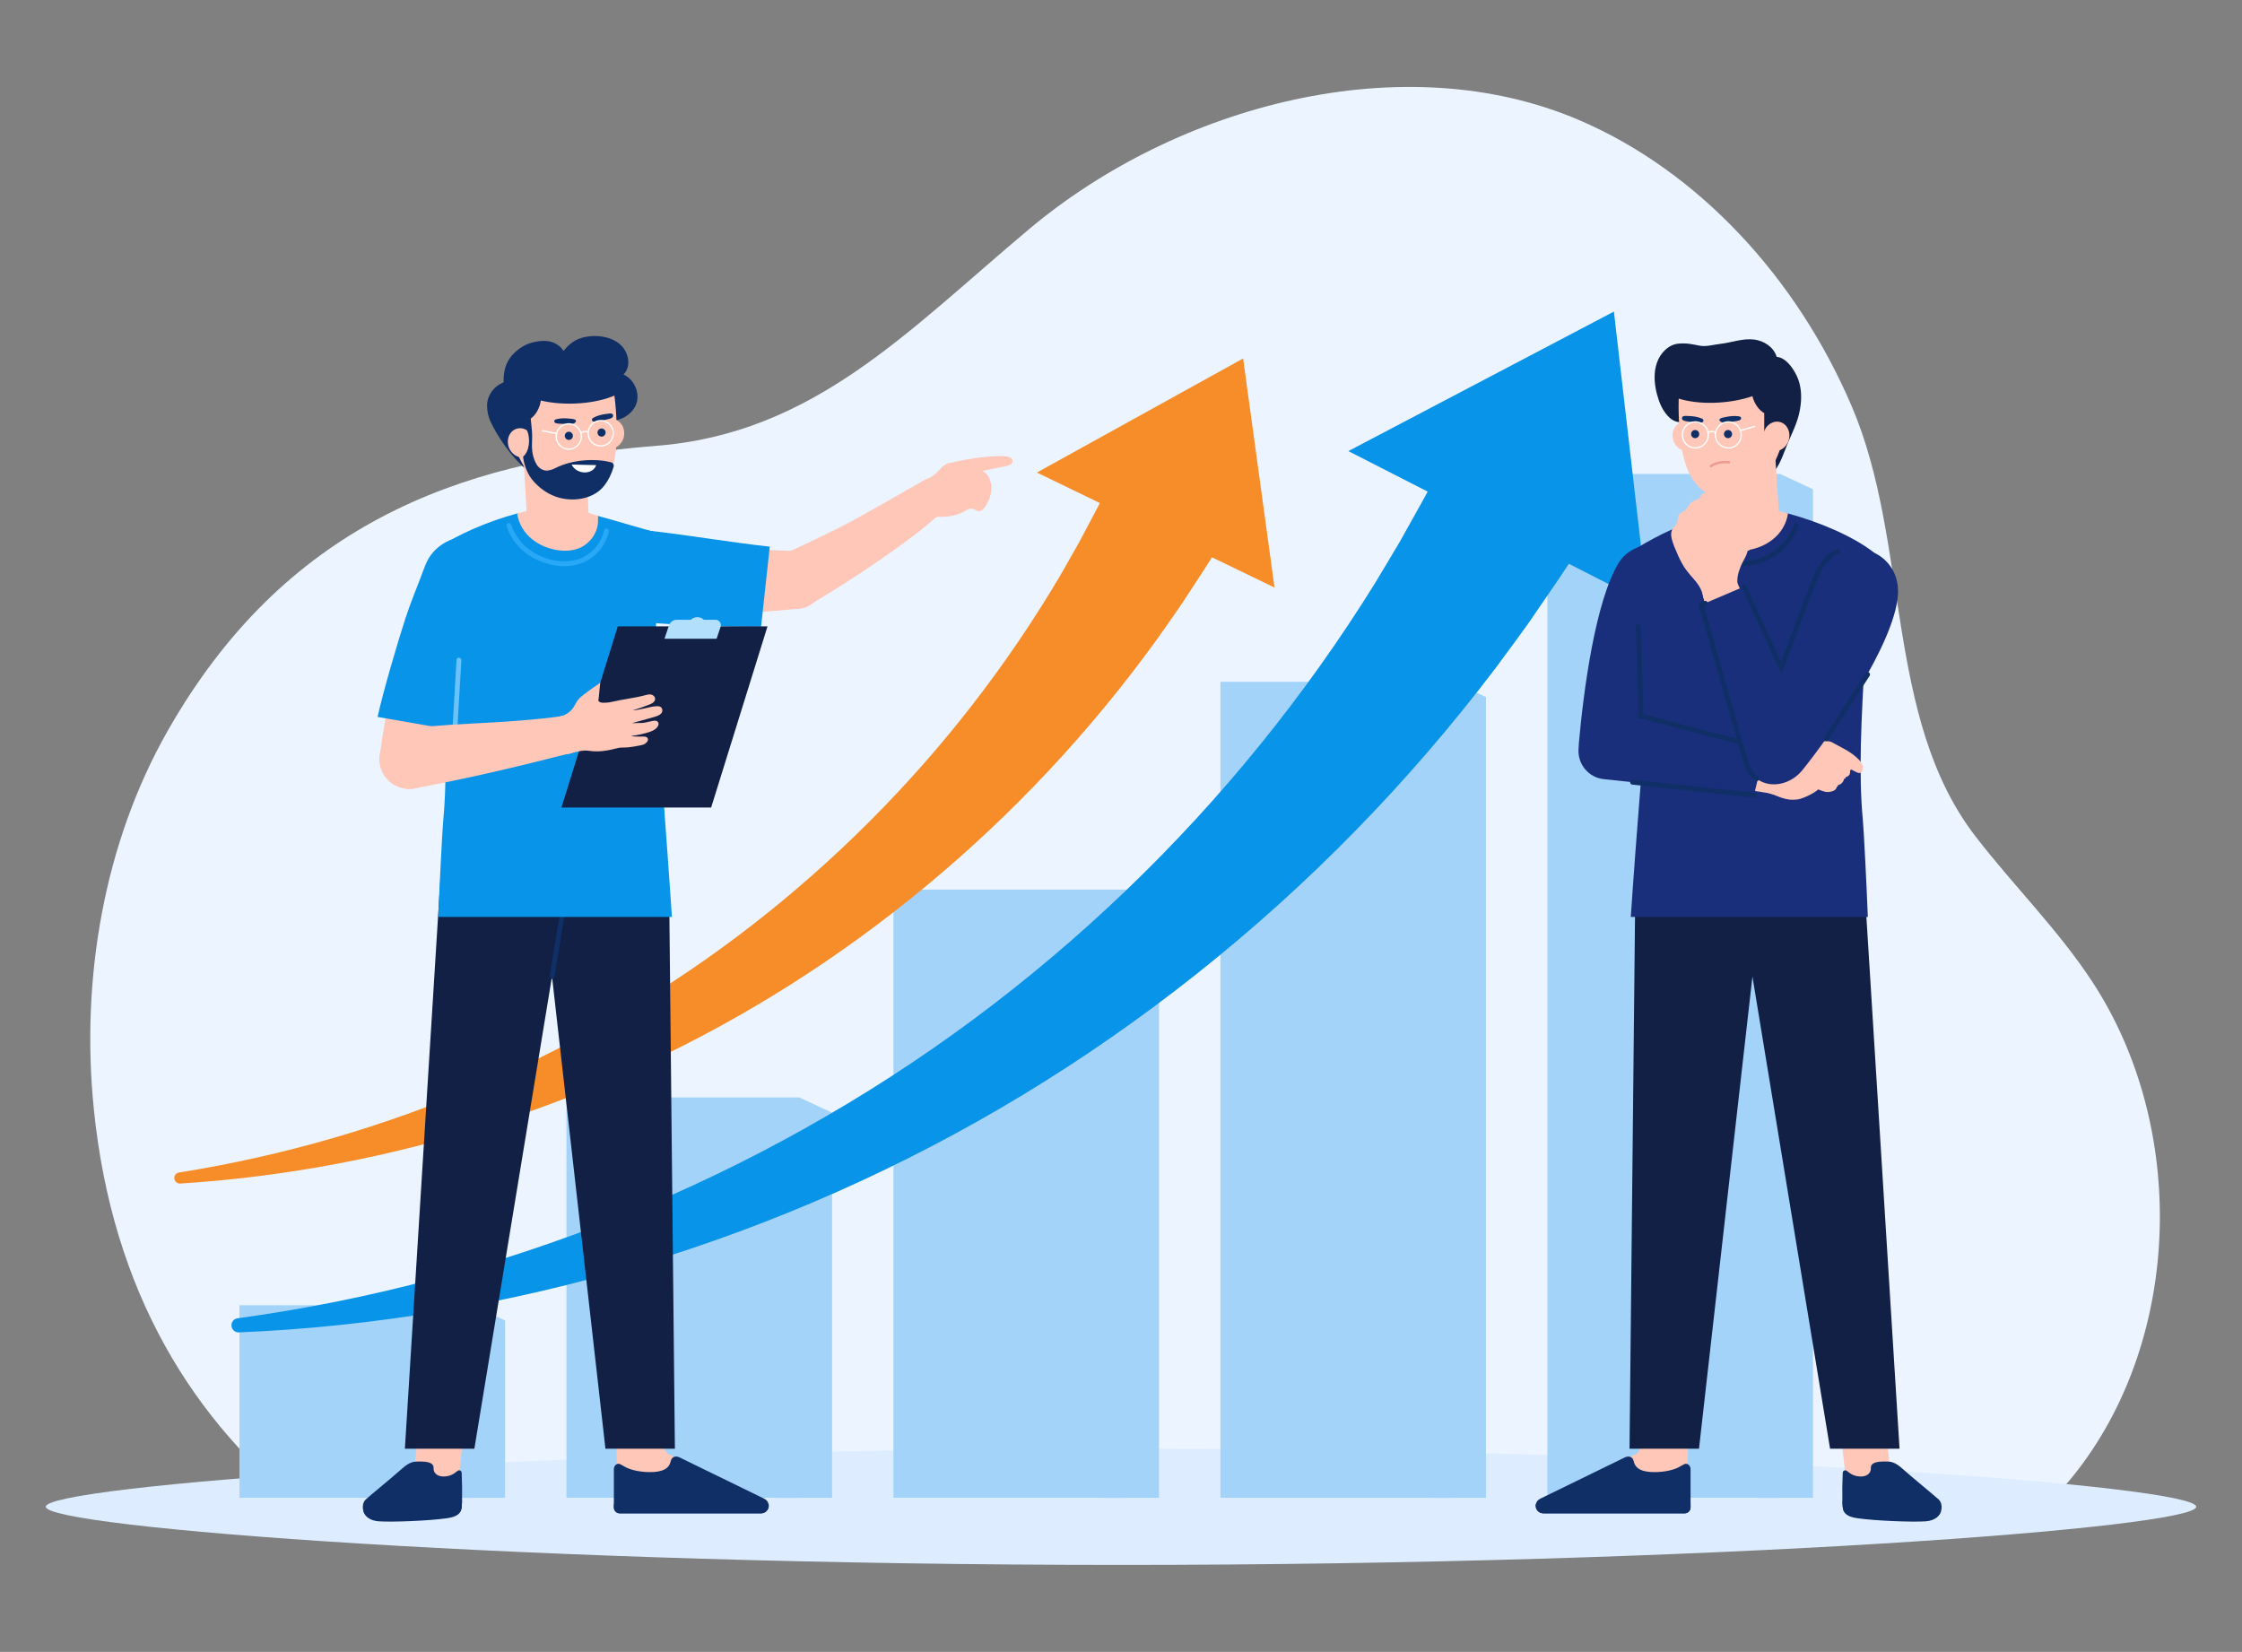 <svg xmlns="http://www.w3.org/2000/svg" width="490" height="361" viewBox="0 0 490 361" fill="none"><rect x="0" y="0" width="490" height="361" fill="#808080" stroke="none"/><g clip-path="url(#clip0_13821_10326)"><path d="M67.075 330.197H446.079C448.96 327.431 451.655 324.457 454.126 321.248C476.933 291.618 477.925 246.181 457.384 214.715C449.869 203.203 440.336 193.902 431.772 182.807C411.796 156.931 417.474 118.74 404.748 88.896C392.687 60.614 371.127 37.388 345.155 26.257C306.663 9.763 257.274 22.948 224.985 50.017C198.264 72.417 177.851 94.773 143.295 97.446C99.763 100.812 61.931 115.161 36.57 159.862C22.788 184.156 17.625 213.744 20.494 242.265C24.55 282.619 42.432 310.814 67.075 330.195V330.197Z" fill="#ECF5FF"></path><path d="M245 316.577C115.211 316.577 10 324.76 10 329.288C10 333.817 115.211 342 245 342C374.789 342 480 333.817 480 329.288C480 324.76 374.789 316.577 245 316.577Z" fill="#DDEDFF"></path><path d="M389.064 103.577L383.92 108.664V327.331H396.23V106.921L389.064 103.577Z" fill="#A4D3FA"></path><path d="M312.467 154.089V327.334H324.768V152.337L317.607 149.003L312.467 154.089Z" fill="#A4D3FA"></path><path d="M240.998 199.495V327.334H253.312V197.761L246.151 194.408L240.998 199.495Z" fill="#A4D3FA"></path><path d="M169.541 244.916V327.334H181.855V243.166L174.681 239.83L169.541 244.916Z" fill="#A4D3FA"></path><path d="M98.074 290.334V327.332H110.388V288.584L103.214 285.248L98.074 290.334Z" fill="#A4D3FA"></path><path d="M246.145 194.412H195.262V327.331H246.145V194.412Z" fill="#A4D3FA"></path><path d="M174.686 239.83H123.803V327.33H174.686V239.83Z" fill="#A4D3FA"></path><path d="M389.065 103.577H338.182V327.331H389.065V103.577Z" fill="#A4D3FA"></path><path d="M317.606 148.995H266.723V327.332H317.606V148.995Z" fill="#A4D3FA"></path><path d="M103.221 285.248H52.338V327.328H103.221V285.248Z" fill="#A4D3FA"></path><path d="M360.106 132.006L352.727 68.093L294.689 98.581L312.019 107.439L311.207 108.947L305.97 118.33C304.12 121.402 302.321 124.504 300.444 127.563C292.866 139.765 284.514 151.509 275.426 162.72C257.252 185.155 236.153 205.397 212.728 222.789C189.304 240.168 163.509 254.602 136.205 265.665C109.327 276.546 80.959 284.136 51.916 288.106C51.104 288.211 50.524 288.932 50.587 289.76V289.773C50.675 290.591 51.362 291.225 52.197 291.188C81.727 289.946 111.263 284.999 139.915 276.409C169.033 267.664 197.261 255.21 223.596 239.253C249.932 223.284 274.41 203.879 296.229 181.564C307.132 170.419 317.366 158.537 326.849 146.029C329.211 142.884 331.498 139.696 333.823 136.523L340.5 126.79L342.886 123.21L360.108 132.006H360.106Z" fill="#0894E9"></path><path d="M278.556 128.411L271.69 78.34L226.616 103.27L240.376 109.933L239.763 111.131L235.807 118.59C234.405 121.036 233.044 123.502 231.622 125.936C225.874 135.647 219.509 145.013 212.56 153.973C198.662 171.903 182.428 188.159 164.322 202.217C146.216 216.263 126.198 228.037 104.937 237.189C84.009 246.192 61.856 252.632 39.112 256.244C38.475 256.338 38.032 256.915 38.096 257.564V257.575C38.179 258.215 38.73 258.702 39.385 258.659C62.558 257.183 85.671 252.798 108.033 245.563C130.757 238.202 152.718 227.94 173.134 214.961C193.551 201.971 212.451 186.316 229.217 168.42C237.593 159.482 245.433 149.975 252.672 139.99C254.475 137.481 256.216 134.939 257.989 132.406L263.071 124.647L264.884 121.794L278.558 128.411H278.556Z" fill="#F78D29"></path><path d="M358.855 306.406L358.567 314.931C358.524 316.203 358.58 317.332 357.414 317.825L351.133 320.931C347.852 322.316 348.837 325.952 352.392 325.952H368.807V320.916L369.165 306.404H358.855V306.406Z" fill="#FFC7B7"></path><path d="M367.13 320.522C367.386 320.375 367.974 320.035 368.168 319.957C368.825 319.689 369.481 320.336 369.481 321.043V329.445C369.481 330.154 368.91 330.727 368.208 330.727H337.297C336.375 330.727 335.629 329.975 335.629 329.047C335.629 328.938 335.651 328.804 335.673 328.694C335.782 328.186 336.135 327.744 336.639 327.522L355.05 318.538C356.07 318.028 356.855 318.425 357.05 319.338C357.374 320.842 358.67 321.759 361.734 321.72C363.958 321.692 365.899 321.227 367.133 320.522H367.13Z" fill="#102F66"></path><path d="M369.479 328.693V329.445C369.479 330.151 368.908 330.726 368.206 330.726H337.295C336.373 330.726 335.627 329.975 335.627 329.047C335.627 328.937 335.649 328.803 335.671 328.693H369.481H369.479Z" fill="#102F66"></path><path d="M401.895 309.511L403.767 326.338H413.695L411.82 309.511H401.895Z" fill="#FFC7B7"></path><path d="M424.224 330.226C423.926 331.297 422.925 332.119 420.838 332.27C417.879 332.463 409.981 332.162 406.044 331.606C403.639 331.284 402.808 330.698 402.723 329.197C402.7 328.833 402.68 328.426 402.658 327.976C402.616 326.11 402.643 323.986 402.739 321.861C402.76 321.411 403.271 321.154 403.633 321.454C404.697 322.311 405.381 322.603 406.528 322.675C407.793 322.755 408.919 322.075 408.873 320.944C408.827 319.765 409.81 319.4 411.96 319.4C413.238 319.4 414.047 319.423 415.835 321.009C417.835 322.809 422.881 326.925 423.732 327.719C424.264 328.212 424.519 329.24 424.222 330.226H424.224Z" fill="#102F66"></path><path d="M424.224 330.226C423.926 331.297 422.925 332.327 420.838 332.476C417.879 332.67 409.982 332.368 406.044 331.812C403.639 331.49 402.808 330.698 402.723 329.197C402.701 328.833 402.68 328.426 402.658 327.976C403.127 328.833 403.999 329.54 405.66 329.776C409.789 330.397 418.965 330.633 422.072 330.462C422.816 330.419 423.54 330.354 424.222 330.226H424.224Z" fill="#102F66"></path><path d="M415.152 316.609L411.297 254.738L407.406 192.297L393.025 183.53L379.217 190.382L389.798 254.738L399.97 316.609H415.152Z" fill="#112044"></path><path d="M371.323 316.609L378.325 254.738L385.61 190.374L371.816 183.53L357.424 192.304L356.78 254.738L356.143 316.609H371.323Z" fill="#112044"></path><path d="M407.142 179.281C406.178 169.207 406.767 157.74 407.635 142.691L409.625 120.802C404.952 117.124 397.449 114.029 390.778 112.214L373.095 112.751C368.412 114.161 362.304 116.923 357.825 119.729L360.79 143.999C359.392 161.296 357.6 182.616 356.418 200.386H408.225C407.968 193.784 407.379 181.896 407.142 179.281Z" fill="#1A2F7C"></path><path d="M380.448 123.738C378.815 123.738 377.3 123.411 375.95 122.767C373.322 121.514 371.366 119.031 370.72 116.128C370.657 115.84 370.836 115.552 371.122 115.488C371.416 115.425 371.695 115.607 371.758 115.894C372.332 118.479 374.07 120.686 376.405 121.798C377.973 122.546 379.859 122.803 381.755 122.594C385.433 122.193 390.342 119.872 392.075 114.653C392.169 114.372 392.477 114.224 392.749 114.315C393.028 114.41 393.177 114.713 393.085 114.994C391.19 120.694 385.859 123.225 381.87 123.66C381.397 123.712 380.924 123.74 380.448 123.74V123.738Z" fill="#102F66"></path><path d="M388.545 165.388L387.077 173.437C382.242 172.543 372.927 171.537 365.764 170.932C359.669 170.417 354.333 169.753 351.398 169.21L353.703 156.575C365.382 159.143 376.978 162.076 388.477 165.368L388.545 165.388Z" fill="#FFC7B7"></path><path d="M358.283 165.949C359.959 162.828 358.804 158.93 355.704 157.243C352.605 155.557 348.734 156.719 347.059 159.84C345.383 162.961 346.538 166.859 349.638 168.545C352.737 170.232 356.608 169.07 358.283 165.949Z" fill="#FFC7B7"></path><path d="M392.01 169.579C392.087 167.321 390.331 165.427 388.088 165.349C385.846 165.272 383.965 167.039 383.888 169.298C383.811 171.556 385.566 173.45 387.809 173.527C390.052 173.605 391.933 171.837 392.01 169.579Z" fill="#FFC7B7"></path><path d="M391.331 172.685C393.001 171.134 393.107 168.514 391.567 166.832C390.027 165.151 387.425 165.044 385.755 166.594C384.085 168.145 383.979 170.765 385.518 172.447C387.058 174.128 389.66 174.235 391.331 172.685Z" fill="#FFC7B7"></path><path d="M387.824 173.752C388.46 174.028 389.413 174.392 390.316 174.608C391.203 174.822 392.065 174.831 392.992 174.691C393.936 174.548 396.491 173.405 397.375 172.516C398.493 172.96 399.141 173.23 400.114 173.018C400.469 172.941 400.829 172.826 401.097 172.581C401.365 172.335 401.555 171.932 401.417 171.595C401.84 171.602 402.264 171.428 402.56 171.123C402.855 170.818 403.101 170.289 403.083 169.864C403.494 169.888 403.912 169.694 404.163 169.363C404.412 169.032 404.407 168.406 404.274 168.013C404.734 168.244 405.192 168.476 405.652 168.707C405.912 168.837 406.195 168.973 406.481 168.921C406.939 168.839 407.188 168.307 407.177 167.838C407.166 167.344 406.952 166.869 406.658 166.473C406.365 166.075 405.993 165.744 405.626 165.415C404.113 164.065 402.089 163.196 400.369 162.215C399.106 161.493 395.423 162.592 393.992 162.771L387.557 165.774L387.826 173.752H387.824Z" fill="#FFC7B7"></path><path d="M401.505 171.905C401.448 171.905 401.391 171.881 401.348 171.834L399.791 170.125L398.504 169.889C398.389 169.869 398.312 169.757 398.334 169.64C398.356 169.523 398.463 169.443 398.581 169.469L400.007 169.731L401.662 171.546C401.742 171.634 401.736 171.767 401.649 171.849C401.609 171.886 401.557 171.905 401.505 171.905Z" fill="#FFC7B7"></path><path d="M403.169 170.18C403.11 170.18 403.051 170.154 403.008 170.107L401.165 167.983L399.305 167.786C399.187 167.773 399.102 167.667 399.115 167.55C399.128 167.431 399.235 167.355 399.349 167.359L401.375 167.574L403.328 169.825C403.405 169.914 403.396 170.05 403.307 170.128C403.267 170.163 403.217 170.182 403.167 170.182L403.169 170.18Z" fill="#FFC7B7"></path><path d="M404.357 168.331C404.296 168.331 404.235 168.303 404.192 168.251L402.34 165.956L399.857 165.377C399.743 165.349 399.671 165.234 399.697 165.121C399.724 165.005 399.839 164.935 399.952 164.959L402.578 165.571L404.521 167.981C404.595 168.074 404.582 168.208 404.49 168.282C404.451 168.314 404.403 168.331 404.355 168.331H404.357Z" fill="#FFC7B7"></path><path d="M397.728 125.05C395.735 129.204 397.338 134.17 401.298 136.377C401.439 136.455 401.584 136.532 401.73 136.602C406.004 138.68 411.141 136.876 413.204 132.572C415.267 128.269 413.475 123.097 409.202 121.02C404.928 118.942 399.791 120.746 397.728 125.05Z" fill="#FFC7B7"></path><path d="M392.576 168.546C395.208 166.397 395.613 162.507 393.479 159.856C391.345 157.206 387.481 156.799 384.848 158.947C382.216 161.096 381.812 164.987 383.946 167.637C386.08 170.288 389.944 170.694 392.576 168.546Z" fill="#FFC7B7"></path><path d="M413.203 132.57C407.699 144.238 401.393 155.505 394.33 166.289L394.236 166.434L383.188 161.063C388.837 149.466 393.678 137.488 397.674 125.212L397.727 125.048L413.203 132.57Z" fill="#FFC7B7"></path><path d="M372.408 130.999L380.058 128.235C381.719 132.894 385.531 141.51 388.61 148.051C391.229 153.617 393.338 158.597 394.345 161.424L382.336 165.763C378.677 154.303 375.373 142.734 372.425 131.07L372.406 130.999H372.408Z" fill="#FFC7B7"></path><path d="M394.544 164.672C395.214 161.189 392.953 157.819 389.494 157.145C386.035 156.47 382.687 158.747 382.018 162.23C381.348 165.713 383.609 169.083 387.068 169.757C390.527 170.432 393.874 168.155 394.544 164.672Z" fill="#FFC7B7"></path><path d="M378.224 132.995C380.163 131.857 380.819 129.352 379.688 127.4C378.558 125.448 376.07 124.788 374.132 125.926C372.193 127.064 371.537 129.569 372.668 131.521C373.798 133.473 376.286 134.133 378.224 132.995Z" fill="#FFC7B7"></path><path d="M369.811 132.855C368.568 137.485 363.952 140.292 359.347 139.313C359.183 139.278 359.019 139.239 358.854 139.194C354.091 137.898 351.272 132.961 352.56 128.162C353.847 123.366 358.751 120.528 363.516 121.825C368.28 123.121 371.098 128.058 369.811 132.856V132.855Z" fill="#FFC7B7"></path><path d="M354.558 169.01C357.917 167.938 359.776 164.328 358.712 160.946C357.647 157.564 354.061 155.692 350.702 156.764C347.344 157.836 345.484 161.447 346.549 164.828C347.614 168.21 351.2 170.082 354.558 169.01Z" fill="#FFC7B7"></path><path d="M352.562 128.164C349.001 141.108 346.977 151.504 346.491 161.057L346.467 161.236L358.784 164.585C362.181 151.597 364.588 145.409 369.745 133.022L369.813 132.856L352.562 128.164Z" fill="#FFC7B7"></path><path d="M361.38 157.363L370.489 133.38C370.489 133.38 372.057 129.602 370.988 126.303C370.229 123.962 368.663 120.96 364.882 119.593C361.249 118.28 356.181 119.093 353.785 122.991C348.674 131.304 346.083 151.015 345.078 162.291L344.993 163.751C344.799 167.052 347.217 169.923 350.483 170.273L383.337 173.79L385.768 163.621L361.38 157.363Z" fill="#1A2F7C"></path><path d="M390.778 112.216L381.919 109.956L373.094 112.753V113.729C373.052 116.398 374.853 118.712 376.927 119.669C378.34 120.322 379.903 120.454 381.419 120.294C385.717 119.839 390.024 117.066 390.778 112.217V112.216Z" fill="#FFC7B7"></path><path d="M390.791 96.685C392.06 93.745 393.179 91.671 393.547 88.439C393.789 86.309 393.615 84.072 392.701 82.168C391.786 80.263 390.287 78.19 388.299 77.978C387.642 75.82 385.523 74.487 383.419 74.21C380.896 73.877 378.488 74.874 376.017 75.145C374.509 75.311 372.934 75.824 371.443 75.54C369.68 75.205 368.69 74.943 366.854 75.097C364.694 75.277 362.862 77.13 362.114 79.311C361.366 81.493 361.553 83.931 362.138 86.162C362.591 87.885 363.294 89.573 364.46 90.853C366.811 93.43 368.821 91.725 371.77 91.836C374.613 91.944 377.119 93.255 378.545 95.965C379.498 97.776 380.021 98.73 380.653 100.698C381.177 102.333 381.951 104.114 383.477 104.672C384.67 105.107 386.026 104.628 387.012 103.781C389.005 102.07 389.755 99.091 390.793 96.687L390.791 96.685Z" fill="#112044"></path><path d="M389.01 115.866L375.545 116.725L375.222 111.544L374.025 92.448L387.488 91.597L387.88 97.817L389.01 115.866Z" fill="#FFC7B7"></path><path d="M387.88 97.817C387.213 104.832 381.925 110.393 375.22 111.544L374.023 92.448L387.486 91.595L387.878 97.816L387.88 97.817Z" fill="#FFC7B7"></path><path d="M369.345 98.446C370.862 97.995 371.684 96.24 371.181 94.525C370.678 92.809 369.042 91.784 367.525 92.235C366.009 92.686 365.187 94.441 365.689 96.156C366.192 97.871 367.829 98.896 369.345 98.446Z" fill="#FFC7B7"></path><path d="M390.402 89.086C390.413 94.648 389.211 99.374 386.283 103.664C385.168 105.297 383.62 106.683 381.804 107.566C378.371 109.236 373.714 109.026 371.129 106.272C368.825 103.817 367.823 100.285 367.39 96.908C366.934 93.337 366.76 89.731 366.932 86.14C367.176 81.055 372.015 76.916 378.897 76.929C386.632 76.944 390.389 82.592 390.402 89.086Z" fill="#FFC7B7"></path><path d="M378.865 76.298C371.972 76.298 366.579 80.518 366.309 86.108C366.255 86.779 366.309 86.924 366.309 86.924C371.157 88.622 378.076 88.273 382.965 86.595L382.995 86.545C383.357 88.159 384.459 89.688 385.582 90.281V95.353H390.449C390.843 93.413 391.029 91.334 391.029 89.085C391.011 81.33 386.251 76.311 378.867 76.3L378.865 76.298Z" fill="#112044"></path><path d="M390.943 96.173C391.445 94.458 390.623 92.702 389.107 92.251C387.59 91.801 385.954 92.826 385.451 94.541C384.948 96.256 385.77 98.012 387.287 98.462C388.803 98.913 390.44 97.888 390.943 96.173Z" fill="#FFC7B7"></path><path d="M386.63 95.87H386.613C386.467 95.861 386.355 95.733 386.364 95.586C386.382 95.307 386.451 95.034 386.567 94.771C386.96 93.892 387.869 93.328 388.728 93.432C388.879 93.451 389.027 93.488 389.166 93.546C389.445 93.659 389.688 93.851 389.873 94.1C389.962 94.219 389.936 94.386 389.82 94.474C389.701 94.565 389.535 94.537 389.448 94.42C389.323 94.249 389.156 94.118 388.966 94.04C388.87 94.001 388.769 93.975 388.665 93.962C388.041 93.892 387.354 94.319 387.053 94.991C386.962 95.193 386.909 95.404 386.898 95.618C386.888 95.761 386.77 95.868 386.632 95.868L386.63 95.87Z" fill="#FFC7B7"></path><path d="M370.657 93.99C370.176 93.894 369.709 94.206 369.613 94.689C369.517 95.173 369.827 95.644 370.309 95.74C370.79 95.837 371.257 95.525 371.353 95.039C371.449 94.556 371.139 94.085 370.659 93.988L370.657 93.99Z" fill="#102F66"></path><path d="M377.842 93.99C377.362 93.894 376.895 94.206 376.797 94.689C376.701 95.173 377.013 95.644 377.491 95.74C377.971 95.837 378.439 95.525 378.537 95.039C378.633 94.556 378.322 94.085 377.84 93.988L377.842 93.99Z" fill="#102F66"></path><path d="M380.524 91.303C380.482 91.117 380.244 91.009 380.024 90.977C378.997 90.825 377.972 90.95 376.969 91.174C376.616 91.254 375.658 91.386 375.809 91.863C375.907 92.171 376.468 92.396 376.821 92.361C377.606 92.283 378.387 92.186 379.165 92.069C379.605 92.002 380.669 91.916 380.526 91.303H380.524Z" fill="#102F66"></path><path d="M371.916 91.459C370.965 91.059 369.938 90.931 368.904 90.911C368.615 90.905 368.309 90.866 368.028 90.929C367.901 90.959 367.779 91.009 367.699 91.102C367.605 91.214 367.577 91.481 367.637 91.614C367.694 91.744 367.825 91.844 367.967 91.906C368.379 92.086 368.881 92.112 369.326 92.168C369.809 92.229 370.292 92.281 370.775 92.328C371.22 92.369 372.274 92.543 372.309 91.902C372.32 91.707 372.121 91.543 371.916 91.457V91.459Z" fill="#102F66"></path><path d="M373.436 100.118C373.401 100.118 373.366 100.111 373.331 100.096C372.795 99.865 372.442 99.54 372.281 99.129C372.136 98.757 372.16 98.344 372.354 97.901C372.462 97.654 372.629 97.345 372.813 96.999C373.041 96.577 373.297 96.099 373.512 95.614C373.571 95.478 373.726 95.419 373.863 95.478C373.997 95.538 374.056 95.696 373.997 95.832C373.776 96.335 373.512 96.825 373.281 97.254C373.103 97.585 372.943 97.881 372.839 98.117C372.706 98.424 372.684 98.697 372.776 98.932C372.882 99.205 373.14 99.43 373.541 99.603C373.676 99.662 373.739 99.819 373.68 99.954C373.637 100.057 373.537 100.116 373.436 100.116V100.118Z" fill="#FFC7B7"></path><path d="M373.911 102.149C373.83 102.149 373.75 102.111 373.697 102.041C373.61 101.922 373.634 101.754 373.752 101.665C374.738 100.929 376.487 100.56 377.923 100.787C378.068 100.81 378.166 100.949 378.144 101.094C378.122 101.241 377.985 101.343 377.839 101.317C376.535 101.103 374.951 101.436 374.07 102.096C374.022 102.132 373.966 102.149 373.911 102.149Z" fill="#EF9B8F"></path><path d="M370.017 97.995C368.554 97.744 367.474 96.418 367.555 94.89C367.642 93.244 369.042 91.975 370.677 92.063C372.313 92.15 373.571 93.56 373.484 95.206C373.397 96.852 371.997 98.12 370.363 98.033C370.246 98.027 370.13 98.014 370.017 97.993V97.995ZM370.974 92.383C370.872 92.366 370.767 92.353 370.662 92.347C369.182 92.269 367.915 93.417 367.836 94.906C367.758 96.396 368.896 97.672 370.377 97.752C371.857 97.83 373.124 96.682 373.203 95.193C373.275 93.809 372.298 92.612 370.976 92.383H370.974Z" fill="white"></path><path d="M377.232 97.996C376.577 97.882 375.982 97.553 375.531 97.049C375.001 96.456 374.731 95.689 374.774 94.892C374.861 93.246 376.261 91.977 377.895 92.065C378.688 92.106 379.415 92.457 379.945 93.05C380.476 93.644 380.745 94.41 380.703 95.208C380.66 96.006 380.313 96.738 379.724 97.272C379.135 97.806 378.374 98.077 377.581 98.034C377.463 98.029 377.347 98.016 377.232 97.996ZM378.195 92.383C378.091 92.364 377.986 92.353 377.879 92.347C376.399 92.269 375.132 93.417 375.053 94.906C375.014 95.628 375.258 96.322 375.738 96.859C376.218 97.397 376.878 97.713 377.594 97.752C378.311 97.791 379 97.545 379.534 97.062C380.067 96.578 380.381 95.915 380.42 95.193C380.459 94.471 380.215 93.778 379.735 93.24C379.327 92.783 378.787 92.485 378.195 92.383Z" fill="white"></path><path d="M373.422 94.603C373.888 94.404 374.377 94.406 374.837 94.617C375.013 94.697 375.14 94.423 374.965 94.345C374.435 94.103 373.853 94.094 373.317 94.323C373.142 94.399 373.245 94.68 373.422 94.603Z" fill="white"></path><path d="M380.514 94.211C381.637 93.889 382.394 93.662 383.517 93.339C383.702 93.287 383.632 92.993 383.445 93.047C382.439 93.337 380.559 93.885 380.442 93.919C380.257 93.971 380.328 94.265 380.514 94.211Z" fill="white"></path><path d="M374.342 110.469C374.342 110.469 375.077 107.756 375.757 107.99C376.436 108.224 377.537 109.348 377.958 109.731C378.429 110.158 378.115 111.179 377.526 111.235C376.909 111.293 375.347 111.094 374.933 111.085C374.519 111.075 374.342 110.471 374.342 110.471V110.469Z" fill="#FFC7B7"></path><path d="M380.022 130.094C380.348 127.924 378.866 125.898 376.711 125.569C374.555 125.24 372.543 126.733 372.217 128.903C371.89 131.073 373.372 133.099 375.527 133.428C377.683 133.757 379.695 132.264 380.022 130.094Z" fill="#FFC7B7"></path><path d="M372.438 130.935C372.231 130.182 372.013 129.38 371.671 128.679C370.942 127.188 369.662 126.061 368.659 124.74C367.864 123.695 367.248 122.525 366.721 121.324C366.217 120.175 365.643 118.923 365.349 117.701C365.155 116.898 365.186 115.985 365.685 115.326C365.914 115.025 366.23 114.789 366.415 114.458C366.743 113.863 366.579 113.074 366.95 112.505C367.307 111.958 368.038 111.793 368.487 111.319C368.731 111.062 368.877 110.729 369.08 110.439C369.508 109.829 370.177 109.424 370.875 109.173C371.11 109.089 371.366 109.009 371.523 108.814C371.667 108.633 371.701 108.388 371.819 108.191C372.041 107.822 372.504 107.694 372.927 107.64C373.88 107.523 374.859 107.644 375.757 107.99C375.875 108.036 376.013 108.116 376.006 108.245C376.001 108.341 375.912 108.408 375.836 108.468C374.903 109.223 375.493 110.549 375.707 111.499C376.056 113.039 377.148 116.204 378.921 116.632C379.922 116.874 380.071 115.287 380.081 114.62C380.09 114.01 380.053 113.385 380.241 112.805C380.43 112.224 380.915 111.691 381.519 111.668C381.737 111.661 381.968 111.728 382.109 111.895C382.445 112.293 382.24 113.08 382.234 113.554C382.229 114.24 382.267 114.927 382.253 115.613C382.242 116.089 382.23 116.565 382.219 117.043C382.197 118.001 382.175 118.962 382.053 119.912C381.861 121.397 380.93 122.525 380.38 123.916C379.829 125.308 379.462 126.86 379.877 128.298L372.434 130.935H372.438Z" fill="#FFC7B7"></path><path d="M382.154 120.355C382.143 120.355 382.132 120.355 382.119 120.352C382.005 120.331 381.925 120.221 381.944 120.104C381.955 120.039 381.964 119.97 381.973 119.902C382.09 119.003 382.117 118.098 382.138 117.092V117.038C382.151 116.565 382.16 116.089 382.173 115.611C382.182 115.241 382.173 114.865 382.163 114.501V114.415C382.156 114.127 382.151 113.839 382.152 113.553C382.152 113.43 382.167 113.285 382.184 113.132C382.226 112.697 382.272 112.213 382.045 111.946C381.94 111.823 381.741 111.749 381.511 111.749C380.926 111.769 380.486 112.306 380.315 112.829C380.163 113.294 380.161 113.802 380.159 114.293V114.618C380.152 115.074 380.078 116.177 379.561 116.582C379.376 116.725 379.145 116.768 378.898 116.708C377.134 116.281 375.926 112.887 375.535 111.152C375.509 111.036 375.581 110.921 375.695 110.895C375.804 110.869 375.922 110.941 375.95 111.057C376.366 112.896 377.561 115.944 378.998 116.292C379.166 116.335 379.249 116.281 379.301 116.244C379.604 116.005 379.724 115.217 379.733 114.614V114.313C379.737 113.768 379.738 113.225 379.91 112.695C380.128 112.031 380.706 111.349 381.504 111.319C381.868 111.319 382.18 111.445 382.368 111.667C382.714 112.074 382.657 112.654 382.609 113.166C382.592 113.314 382.579 113.445 382.579 113.554C382.575 113.839 382.583 114.123 382.586 114.406V114.49C382.598 114.86 382.607 115.241 382.598 115.619C382.585 116.095 382.575 116.571 382.564 117.047V117.101C382.54 118.114 382.513 119.033 382.394 119.952C382.385 120.026 382.374 120.099 382.363 120.171C382.344 120.275 382.256 120.35 382.152 120.35L382.154 120.355Z" fill="#FFC7B7"></path><path d="M381.076 128.235L389.217 146.006L396.598 126.466C396.598 126.466 397.942 122.561 400.972 120.904C402.937 119.83 405.491 119.049 409.196 120.608C412.757 122.107 415.164 125.596 414.791 130.165C413.912 140.959 400.205 160.508 393.946 168.28C390.416 172.662 383.311 172.829 381.391 166.288C378.898 157.795 371.752 132.216 371.752 132.216L381.076 128.235Z" fill="#1A2F7C"></path><path d="M389.338 147.392L389.787 146.197C389.85 146.027 396.148 129.286 396.965 127.192C397.87 124.878 399.246 122.083 401.885 121.008C402.156 120.897 402.289 120.584 402.179 120.311C402.068 120.036 401.758 119.904 401.486 120.015C398.437 121.258 396.88 124.484 395.975 126.801C395.284 128.57 390.707 140.731 389.242 144.623L381.631 128.012C381.507 127.741 381.189 127.625 380.925 127.75C380.657 127.874 380.541 128.192 380.665 128.46L389.34 147.392H389.338Z" fill="#102F66"></path><path d="M383.955 170.687C384.148 170.687 384.332 170.583 384.428 170.399C384.565 170.136 384.463 169.813 384.201 169.677C383.612 169.368 382.506 167.974 381.885 165.84C381.303 163.839 373.56 136.414 372.462 132.527L372.897 132.339C373.167 132.224 373.295 131.91 373.18 131.636C373.064 131.365 372.748 131.235 372.482 131.352L371.18 131.908L371.309 132.363C371.398 132.68 380.237 163.992 380.864 166.14C381.536 168.459 382.805 170.151 383.71 170.626C383.787 170.666 383.872 170.687 383.955 170.687Z" fill="#102F66"></path><path d="M399.147 161.954C399.321 161.954 399.493 161.868 399.594 161.708L408.611 147.692C408.77 147.444 408.7 147.111 408.452 146.952C408.209 146.795 407.876 146.86 407.717 147.111L398.7 161.128C398.541 161.376 398.612 161.708 398.859 161.868C398.948 161.926 399.047 161.954 399.147 161.954Z" fill="#102F66"></path><path d="M380.258 162.694C380.494 162.694 380.71 162.534 380.773 162.292C380.849 162.006 380.677 161.714 380.393 161.639L359.204 156.077L358.578 136.91C358.567 136.615 358.367 136.419 358.027 136.392C357.734 136.403 357.503 136.648 357.512 136.946L358.166 156.912L380.125 162.675C380.169 162.688 380.215 162.694 380.26 162.694H380.258Z" fill="#102F66"></path><path d="M383.407 174.325C383.675 174.325 383.905 174.121 383.935 173.845C383.966 173.551 383.754 173.287 383.462 173.256L356.854 170.409C356.575 170.366 356.3 170.591 356.269 170.885C356.237 171.178 356.45 171.443 356.742 171.474L383.349 174.321C383.368 174.323 383.388 174.325 383.407 174.325Z" fill="#102F66"></path><path d="M144.787 306.406L145.075 314.931C145.117 316.203 145.062 317.332 146.227 317.825L152.509 320.931C155.789 322.316 154.805 325.952 151.249 325.952H134.835V320.916L134.477 306.404H144.787V306.406Z" fill="#FFC7B7"></path><path d="M136.513 320.522C136.257 320.375 135.669 320.035 135.475 319.957C134.818 319.689 134.162 320.336 134.162 321.043V329.445C134.162 330.154 134.733 330.727 135.435 330.727H166.346C167.268 330.727 168.014 329.975 168.014 329.047C168.014 328.938 167.992 328.804 167.97 328.694C167.861 328.186 167.508 327.744 167.004 327.522L148.593 318.538C147.573 318.028 146.788 318.425 146.592 319.338C146.269 320.842 144.973 321.759 141.908 321.72C139.685 321.692 137.743 321.227 136.512 320.522H136.513Z" fill="#102F66"></path><path d="M134.164 328.693V329.445C134.164 330.151 134.735 330.726 135.437 330.726H166.348C167.27 330.726 168.016 329.975 168.016 329.047C168.016 328.937 167.994 328.803 167.972 328.693H134.162H134.164Z" fill="#102F66"></path><path d="M101.75 309.511L99.875 326.338H89.949L91.822 309.511H101.75Z" fill="#FFC7B7"></path><path d="M79.417 330.226C79.715 331.297 80.716 332.119 82.803 332.27C85.762 332.463 93.659 332.162 97.597 331.606C100.002 331.284 100.833 330.698 100.918 329.197C100.94 328.833 100.961 328.426 100.983 327.976C101.025 326.11 100.998 323.986 100.902 321.861C100.881 321.411 100.37 321.154 100.008 321.454C98.944 322.311 98.26 322.603 97.113 322.675C95.848 322.755 94.722 322.075 94.768 320.944C94.814 319.765 93.831 319.4 91.681 319.4C90.403 319.4 89.594 319.423 87.806 321.009C85.806 322.809 80.76 326.925 79.909 327.719C79.377 328.212 79.122 329.24 79.419 330.226H79.417Z" fill="#102F66"></path><path d="M79.418 330.226C79.715 331.297 80.716 332.327 82.803 332.476C85.762 332.67 93.66 332.368 97.598 331.812C100.003 331.49 100.834 330.698 100.919 329.197C100.941 328.833 100.961 328.426 100.984 327.976C100.514 328.833 99.643 329.54 97.982 329.776C93.852 330.397 84.676 330.633 81.57 330.462C80.825 330.419 80.101 330.354 79.42 330.226H79.418Z" fill="#102F66"></path><path d="M88.49 316.609L92.347 254.738L96.238 192.297L110.619 183.53L124.426 190.382L113.846 254.738L103.674 316.609H88.49Z" fill="#112044"></path><path d="M132.322 316.609L125.32 254.738L118.035 190.374L131.827 183.53L146.22 192.304L146.863 254.738L147.502 316.609H132.322Z" fill="#112044"></path><path d="M120.643 213.941C120.898 213.941 121.125 213.755 121.168 213.493L124.952 190.469C125 190.177 124.804 189.9 124.514 189.853C124.223 189.803 123.949 190.002 123.903 190.294L120.119 213.318C120.071 213.61 120.266 213.887 120.556 213.933C120.586 213.939 120.615 213.941 120.645 213.941H120.643Z" fill="#102F66"></path><path d="M204.337 113.061C206.697 112.862 208.449 110.774 208.251 108.399C208.054 106.023 205.981 104.259 203.622 104.458C201.262 104.657 199.51 106.744 199.708 109.12C199.905 111.495 201.978 113.26 204.337 113.061Z" fill="#FFC7B7"></path><path d="M220.897 100.027C220.375 99.739 219.266 99.649 218.66 99.662C215.207 99.735 211.49 100.263 208.12 101.081C208.001 101.083 207.752 101.124 207.638 101.139C207.156 101.202 206.723 101.451 206.321 101.736C205.754 102.136 205.253 102.794 204.64 103.38C204.187 103.811 203.28 104.485 202.451 104.732C202.451 104.732 203.177 105.827 203.214 105.894C203.249 105.958 205.05 112.954 205.05 112.954C207.767 113.045 209.784 112.444 211.341 111.421C212.213 110.849 213.107 111.41 213.487 111.617C213.816 111.795 214.215 111.739 214.532 111.542C214.852 111.347 215.087 111.042 215.299 110.731C215.873 109.893 216.331 108.961 216.535 107.962C216.727 107.01 216.782 106.051 216.416 105.162C216.42 105.162 216.424 105.16 216.427 105.158C216.163 104.04 215.463 103.267 214.693 102.919C216.256 102.61 217.222 102.404 218.805 102.087C219.455 101.959 221.019 101.71 221.213 101.182C221.376 100.739 221.305 100.256 220.895 100.029L220.897 100.027ZM206.417 103.769L206.413 103.776C206.413 103.776 206.413 103.77 206.415 103.769H206.417Z" fill="#FFC7B7"></path><path d="M138.557 116.604C143.254 116.807 146.933 120.675 146.992 125.348C146.994 125.516 146.992 125.683 146.985 125.851C146.776 130.747 142.663 134.547 137.799 134.336C132.936 134.126 129.163 129.985 129.372 125.088C129.58 120.191 133.694 116.392 138.557 116.602V116.604Z" fill="#FFC7B7"></path><path d="M179.912 128.539C180.872 125.176 178.942 121.666 175.602 120.7C172.261 119.734 168.776 121.677 167.816 125.04C166.856 128.403 168.786 131.913 172.126 132.88C175.466 133.846 178.952 131.903 179.912 128.539Z" fill="#FFC7B7"></path><path d="M137.801 134.335C150.946 134.988 160.308 134.326 173.417 133.134L173.592 133.117L174.133 120.456C160.983 119.97 151.69 118.953 138.734 116.632L138.56 116.601L137.803 134.335H137.801Z" fill="#FFC7B7"></path><path d="M141.626 115.972C134.67 115.288 129.495 118.961 129.061 124.923C128.745 129.249 132.62 133.314 136.008 134.908C137.014 135.382 139.746 135.804 140.827 135.948C144.596 136.45 159.535 137.095 166.339 136.944L168.236 119.465C159.437 118.518 148.863 116.683 141.626 115.97V115.972Z" fill="#0894E9"></path><path d="M205.643 112.065L201.783 105.076C198.25 106.999 188.342 112.854 183.513 115.268C178.121 117.962 173.367 120.19 170.678 121.31L176.738 132.28C184.739 127.726 199.742 117.771 205.645 112.065H205.643Z" fill="#FFC7B7"></path><path d="M179.83 128.453C180.774 125.12 178.856 121.647 175.545 120.696C172.234 119.745 168.785 121.677 167.841 125.01C166.896 128.344 168.815 131.817 172.125 132.768C175.436 133.718 178.885 131.787 179.83 128.453Z" fill="#FFC7B7"></path><path d="M207.662 109.606C208.264 107.483 207.042 105.27 204.933 104.664C202.824 104.059 200.626 105.289 200.025 107.413C199.423 109.536 200.645 111.749 202.754 112.355C204.863 112.96 207.061 111.73 207.662 109.606Z" fill="#FFC7B7"></path><path d="M96.873 179.281C97.837 169.207 97.248 157.74 96.38 142.691L95.789 119.653C100.111 116.82 106.343 114.029 113.014 112.214L130.697 112.751C135.003 113.886 140.156 115.563 144.478 116.599L142.906 144.095C143.944 161.447 145.675 182.616 146.855 200.386H95.789C96.046 193.784 96.635 181.896 96.871 179.281H96.873Z" fill="#0894E9"></path><path d="M123.346 123.738C124.979 123.738 126.493 123.411 127.844 122.767C130.472 121.514 132.428 119.031 133.074 116.128C133.137 115.84 132.958 115.552 132.672 115.488C132.378 115.425 132.099 115.607 132.036 115.894C131.462 118.479 129.724 120.686 127.389 121.798C125.821 122.546 123.935 122.803 122.038 122.594C118.361 122.193 113.452 119.872 111.719 114.653C111.625 114.372 111.317 114.224 111.045 114.315C110.766 114.41 110.617 114.713 110.709 114.994C112.604 120.694 117.934 123.225 121.924 123.66C122.395 123.712 122.87 123.74 123.346 123.74V123.738Z" fill="#28A8F6"></path><path d="M113.018 112.216L121.876 109.956L130.701 112.753V113.729C130.743 116.398 128.942 118.712 126.868 119.669C125.455 120.322 123.893 120.454 122.376 120.294C118.078 119.839 113.771 117.066 113.018 112.217V112.216Z" fill="#FFC7B7"></path><path d="M106.556 87.59C106.883 86.114 107.967 84.371 110.065 83.557C109.975 80.062 111.172 77.628 114.206 75.744C115.732 74.797 118.205 74.282 119.976 74.591C121.271 74.818 122.492 75.603 123.168 76.694C124.167 75.413 125.429 74.345 127.085 73.854C130.033 72.978 133.467 73.494 135.495 75.238C137.403 76.878 138.064 80.079 136.269 81.847C138.526 82.87 139.819 85.626 139.154 87.999C138.489 90.374 135.672 92.158 133.204 91.89L114.836 102.44C111.818 99.894 108.589 95.275 107.11 91.918C106.606 90.774 106.284 88.81 106.556 87.59Z" fill="#102F66"></path><path d="M115.362 116.595L128.869 116.504L128.574 111.321L127.486 92.22L114.018 93.001L114.37 99.224L115.362 116.595Z" fill="#FFC7B7"></path><path d="M114.37 99.224C115.868 106.108 121.782 110.988 128.574 111.321L127.484 92.22L114.016 92.999L114.368 99.224H114.37Z" fill="#FFC7B7"></path><path d="M136.368 95.349C136.035 97.107 134.508 98.29 132.955 97.992C131.401 97.694 130.409 96.03 130.742 94.272C131.074 92.515 132.602 91.332 134.155 91.63C135.709 91.927 136.7 93.592 136.368 95.349Z" fill="#FFC7B7"></path><path d="M111.082 90.764C111.618 96.3 113.278 100.883 116.614 104.861C117.885 106.374 119.562 107.598 121.455 108.295C125.036 109.616 129.65 108.943 131.95 105.945C134 103.272 134.652 99.659 134.75 96.254C134.853 92.655 134.67 89.049 134.146 85.493C133.403 80.459 128.18 76.82 121.335 77.519C113.64 78.304 110.456 84.299 111.08 90.764H111.082Z" fill="#FFC7B7"></path><path d="M121.307 76.89C128.165 76.204 133.947 79.866 134.764 85.4C134.884 86.062 134.843 86.211 134.843 86.211C130.185 88.383 123.266 88.725 118.237 87.543L118.204 87.496C118.002 89.138 117.055 90.769 115.996 91.472L116.238 93.931L114.923 96.676L111.652 97.003C111.07 95.112 110.681 93.061 110.459 90.823C109.715 83.103 113.957 77.636 121.305 76.888L121.307 76.89Z" fill="#102F66"></path><path d="M111.248 97.864C111.917 99.521 113.647 100.378 115.112 99.777C116.577 99.178 117.223 97.348 116.555 95.691C115.886 94.034 114.155 93.177 112.691 93.778C111.226 94.377 110.58 96.207 111.248 97.864Z" fill="#FFC7B7"></path><path d="M115.502 97.139C115.502 97.139 115.513 97.139 115.519 97.139C115.663 97.115 115.763 96.977 115.739 96.83C115.694 96.558 115.6 96.294 115.456 96.041C114.976 95.207 114.015 94.725 113.173 94.922C113.024 94.955 112.881 95.007 112.748 95.08C112.48 95.223 112.257 95.437 112.098 95.703C112.022 95.831 112.065 95.995 112.191 96.069C112.316 96.147 112.479 96.107 112.556 95.978C112.663 95.798 112.817 95.649 112.998 95.554C113.092 95.506 113.19 95.469 113.291 95.446C113.897 95.32 114.63 95.671 114.996 96.311C115.107 96.506 115.183 96.711 115.214 96.917C115.236 97.059 115.366 97.156 115.504 97.141L115.502 97.139Z" fill="#FFC7B7"></path><path d="M114.322 99.798C114.972 99.255 115.41 98.334 115.558 97.261C115.735 96.015 115.558 94.44 114.817 93.436L116.236 93.939C116.328 94.879 116.315 95.827 116.275 96.714C116.182 98.382 116.441 100.123 117.307 101.544C117.869 102.457 118.925 102.976 119.765 102.827C120.375 102.723 120.874 102.565 121.422 102.273C124.979 100.482 129.976 100.082 133.612 101.055C134.004 101.159 134.231 101.596 134.118 101.988C133.659 103.573 132.984 104.936 132.111 106.072C130.823 107.774 128.727 108.845 126.226 109.096C124.575 109.262 122.907 109.063 121.376 108.505C119.488 107.811 117.785 106.582 116.45 104.992C116.308 104.823 116.18 104.646 116.044 104.473C115.08 103.128 114.442 101.192 114.322 99.798Z" fill="#102F66"></path><path d="M131.213 93.675C131.682 93.53 132.177 93.796 132.321 94.269C132.465 94.741 132.201 95.239 131.732 95.384C131.262 95.529 130.767 95.264 130.623 94.791C130.479 94.319 130.743 93.82 131.213 93.675Z" fill="#102F66"></path><path d="M124.062 94.391C124.531 94.246 125.026 94.512 125.17 94.984C125.314 95.457 125.05 95.955 124.581 96.1C124.112 96.245 123.617 95.979 123.473 95.507C123.329 95.035 123.593 94.536 124.062 94.391Z" fill="#102F66"></path><path d="M121.13 91.985C121.154 91.796 121.381 91.665 121.597 91.612C122.603 91.359 123.636 91.379 124.655 91.504C125.014 91.548 125.982 91.584 125.878 92.073C125.81 92.391 125.274 92.67 124.921 92.67C124.133 92.67 123.346 92.651 122.561 92.612C122.116 92.59 121.05 92.612 121.131 91.985H121.13Z" fill="#102F66"></path><path d="M129.71 91.282C130.619 90.789 131.627 90.561 132.654 90.436C132.94 90.401 133.241 90.332 133.528 90.367C133.659 90.384 133.784 90.421 133.873 90.507C133.978 90.607 134.032 90.873 133.986 91.011C133.941 91.147 133.821 91.258 133.685 91.334C133.291 91.556 132.794 91.632 132.358 91.732C131.884 91.84 131.409 91.942 130.933 92.035C130.493 92.121 129.462 92.4 129.364 91.764C129.335 91.57 129.518 91.388 129.712 91.282H129.71Z" fill="#102F66"></path><path d="M129.051 100.051C129.086 100.047 129.121 100.036 129.154 100.019C129.664 99.737 129.983 99.376 130.102 98.952C130.211 98.567 130.144 98.16 129.91 97.739C129.778 97.503 129.581 97.209 129.361 96.882C129.095 96.486 128.79 96.038 128.532 95.578C128.462 95.45 128.299 95.404 128.168 95.478C128.042 95.55 127.994 95.714 128.068 95.844C128.336 96.322 128.644 96.78 128.92 97.185C129.13 97.499 129.319 97.777 129.446 98.005C129.609 98.297 129.658 98.567 129.59 98.809C129.512 99.086 129.271 99.344 128.896 99.555C128.768 99.625 128.72 99.789 128.792 99.919C128.846 100.016 128.949 100.066 129.053 100.057L129.051 100.051Z" fill="#FFC7B7"></path><path d="M130.296 101.653L124.941 101.52C125.981 103.742 129.548 103.861 130.296 101.653Z" fill="white"></path><path d="M131.733 97.567C130.16 97.81 128.682 96.719 128.44 95.132C128.198 93.548 129.28 92.06 130.858 91.816C132.431 91.573 133.909 92.664 134.151 94.251C134.374 95.722 133.457 97.109 132.064 97.494C131.957 97.524 131.846 97.548 131.733 97.565V97.567ZM128.713 95.091C128.931 96.525 130.269 97.513 131.693 97.293C133.119 97.074 134.097 95.727 133.879 94.293C133.662 92.859 132.324 91.872 130.9 92.091C130.799 92.106 130.699 92.129 130.601 92.157C129.341 92.506 128.51 93.761 128.713 95.093V95.091Z" fill="white"></path><path d="M124.743 98.266C123.98 98.383 123.217 98.195 122.597 97.736C121.974 97.276 121.568 96.6 121.452 95.831C121.335 95.063 121.522 94.295 121.978 93.67C122.434 93.044 123.107 92.635 123.869 92.517C125.443 92.274 126.921 93.365 127.163 94.952C127.279 95.72 127.092 96.488 126.636 97.113C126.248 97.647 125.704 98.022 125.079 98.195C124.97 98.225 124.859 98.249 124.745 98.268L124.743 98.266ZM122.2 93.834C121.786 94.401 121.618 95.095 121.723 95.79C121.829 96.486 122.198 97.098 122.759 97.513C123.323 97.929 124.012 98.099 124.702 97.993C125.391 97.886 125.999 97.514 126.413 96.949C126.827 96.382 126.995 95.688 126.889 94.993C126.671 93.559 125.334 92.571 123.91 92.791C123.807 92.808 123.707 92.828 123.607 92.856C123.042 93.012 122.551 93.352 122.198 93.834H122.2Z" fill="white"></path><path d="M128.441 94.54C127.972 94.391 127.499 94.441 127.072 94.689C126.91 94.784 126.762 94.532 126.923 94.438C127.412 94.153 127.974 94.086 128.515 94.257C128.692 94.313 128.618 94.596 128.439 94.54H128.441Z" fill="white"></path><path d="M121.539 94.849C120.422 94.646 119.666 94.499 118.549 94.297C118.366 94.263 118.405 93.973 118.589 94.007C119.592 94.189 121.465 94.538 121.58 94.559C121.763 94.592 121.724 94.882 121.539 94.849Z" fill="white"></path><path d="M142.798 144.541C142.504 144.541 142.266 144.301 142.266 144.006V133.707C142.266 133.411 142.504 133.171 142.798 133.171C143.091 133.171 143.33 133.411 143.33 133.707V144.006C143.33 144.301 143.091 144.541 142.798 144.541Z" fill="#0894E9"></path><path d="M110.484 129.876C109.169 134.573 104.443 137.374 99.768 136.327C99.602 136.29 99.436 136.247 99.269 136.201C94.438 134.828 91.626 129.773 92.988 124.908C94.351 120.043 99.371 117.211 104.203 118.583C109.034 119.956 111.846 125.011 110.484 129.876Z" fill="#FFC7B7"></path><path d="M92.475 171.633C95.635 169.929 96.825 165.969 95.132 162.787C93.44 159.605 89.507 158.407 86.347 160.111C83.187 161.815 81.997 165.776 83.689 168.957C85.381 172.139 89.315 173.337 92.475 171.633Z" fill="#FFC7B7"></path><path d="M92.992 124.908C89.33 136.269 84.437 152.667 83.194 163.916L83.168 164.096L95.661 167.643C99.612 155.125 104.353 142.328 110.419 130.043L110.491 129.876L92.994 124.908H92.992Z" fill="#FFC7B7"></path><path d="M112.622 129.567C113.987 124.514 110.591 119.184 105.035 117.661C100.729 116.481 96.618 118.125 94.246 121.19C93.543 122.102 93.079 123.147 92.688 124.211C91.326 127.913 89.801 131.454 88.578 135.224C86.868 140.496 83.698 151.255 82.523 156.68L101.302 159.955C104.087 151.236 108.568 140.708 111.649 132.235L112.62 129.567H112.622Z" fill="#0894E9"></path><path d="M99.449 159.311C99.728 159.311 99.964 159.092 99.981 158.807L100.834 144.303C100.853 144.008 100.629 143.755 100.334 143.738C100.031 143.708 99.789 143.946 99.772 144.242L98.919 158.746C98.901 159.042 99.124 159.295 99.42 159.311C99.431 159.311 99.44 159.311 99.451 159.311H99.449Z" fill="#69C2F9"></path><path d="M123.99 164.775L122.784 156.503C117.816 157.238 110.426 157.779 103.089 158.132C96.848 158.433 91.376 158.915 88.361 159.361L90.254 172.346C102.271 170.153 112.869 167.593 123.92 164.792L123.992 164.775H123.99Z" fill="#FFC7B7"></path><path d="M95.656 167.836C96.754 164.385 94.865 160.691 91.437 159.587C88.01 158.482 84.341 160.384 83.244 163.835C82.147 167.286 84.036 170.98 87.464 172.084C90.891 173.189 94.559 171.287 95.656 167.836Z" fill="#FFC7B7"></path><path d="M124.906 164.566C127.069 163.8 128.206 161.414 127.446 159.235C126.685 157.057 124.315 155.912 122.151 156.678C119.988 157.444 118.851 159.83 119.611 162.008C120.372 164.187 122.742 165.332 124.906 164.566Z" fill="#FFC7B7"></path><path d="M135.023 136.887H167.743L155.425 176.475H122.707L135.023 136.887Z" fill="#112044"></path><path d="M145.227 139.59H156.615L157.487 136.986C157.74 136.233 157.182 135.452 156.394 135.452H147.903C147.133 135.452 146.449 135.947 146.202 136.681L145.228 139.588L145.227 139.59Z" fill="#B2E0FC"></path><path d="M150.719 136.198C150.719 136.929 151.482 137.521 152.422 137.521C153.362 137.521 154.125 136.927 154.125 136.198C154.125 135.469 153.362 134.876 152.422 134.876C151.482 134.876 150.719 135.469 150.719 136.198Z" fill="#B2E0FC"></path><path d="M124.737 164.619C126.931 163.949 128.171 161.615 127.505 159.405C126.84 157.196 124.521 155.948 122.327 156.618C120.132 157.288 118.893 159.622 119.558 161.832C120.224 164.041 122.542 165.289 124.737 164.619Z" fill="#FFC7B7"></path><path d="M144.223 154.42C144.06 154.357 143.859 154.327 143.608 154.329C143.377 154.329 143.146 154.359 142.9 154.388C142.487 154.44 142.082 154.533 141.678 154.63L140.952 154.794C140.054 154.989 139.132 155.19 138.218 155.261C139.422 154.892 140.549 154.522 141.657 154.082L142.086 153.91C143.028 153.525 143.2 153.034 143.179 152.694C143.157 152.198 142.688 151.852 142.265 151.777C142.176 151.762 142.091 151.755 142.003 151.755L141.799 151.768C141.578 151.787 141.358 151.844 141.059 151.922C139.771 152.268 138.438 152.499 137.147 152.722C136.101 152.902 135.058 153.081 134.029 153.321C133.538 153.434 132.893 153.565 132.28 153.568C131.582 153.572 131.253 153.615 130.897 153.291C130.838 153.239 130.801 153.185 130.78 153.122C130.745 153.031 130.771 152.915 130.826 152.787L131.187 149.19C131.174 149.202 131.157 149.213 131.144 149.224C131.046 149.308 130.958 149.388 130.886 149.44L130.387 149.773C130.117 149.951 129.846 150.13 129.513 150.375L128.638 151.009C127.925 151.524 127.336 151.96 126.769 152.473C126.159 153.023 125.819 153.737 125.45 154.401C124.787 155.593 123.442 156.345 122.57 156.553L124.181 164.749C125.812 164.331 127.33 163.918 128.466 164.052L128.987 164.117L129.731 164.182C129.731 164.182 130.276 164.206 130.483 164.204C130.49 164.204 130.819 164.198 131.037 164.187L131.525 164.152C131.704 164.135 131.887 164.115 132.066 164.091C133.124 163.953 134.155 163.707 135.021 163.486C135.468 163.373 135.902 163.369 136.362 163.365C136.645 163.363 136.931 163.36 137.224 163.332C138.083 163.248 138.94 163.092 139.786 162.928C140.187 162.854 140.545 162.778 140.88 162.597C141.04 162.51 141.216 162.367 141.371 162.184C141.57 161.946 141.654 161.708 141.609 161.498C141.583 161.375 141.502 161.202 141.256 161.076C141.068 160.981 140.865 160.964 140.582 160.966C140.571 160.966 139.812 160.979 139.812 160.979C139.206 160.983 138.536 160.961 137.895 160.83C139.297 160.691 140.682 160.39 142.027 159.93C142.692 159.702 143.423 159.378 143.824 158.638C143.916 158.441 143.949 158.234 143.916 158.058C143.874 157.847 143.713 157.496 143.083 157.5C142.932 157.5 142.778 157.522 142.653 157.548C142.411 157.595 142.163 157.652 141.91 157.712C141.284 157.857 140.636 158.007 140.03 158.011L139.537 158C139.341 158 138.573 158.039 138.386 158.041C138.298 158.041 138.214 158.041 138.135 158.037C138.791 157.851 139.45 157.671 140.109 157.49C141.079 157.224 142.051 156.959 143.017 156.674C143.523 156.525 144.465 156.25 144.707 155.586C144.821 155.274 144.758 154.904 144.54 154.639C144.459 154.546 144.352 154.474 144.221 154.42H144.223Z" fill="#FFC7B7"></path></g><defs><clipPath id="clip0_13821_10326"><rect width="470" height="323" fill="white" transform="translate(10 19)"></rect></clipPath></defs></svg>